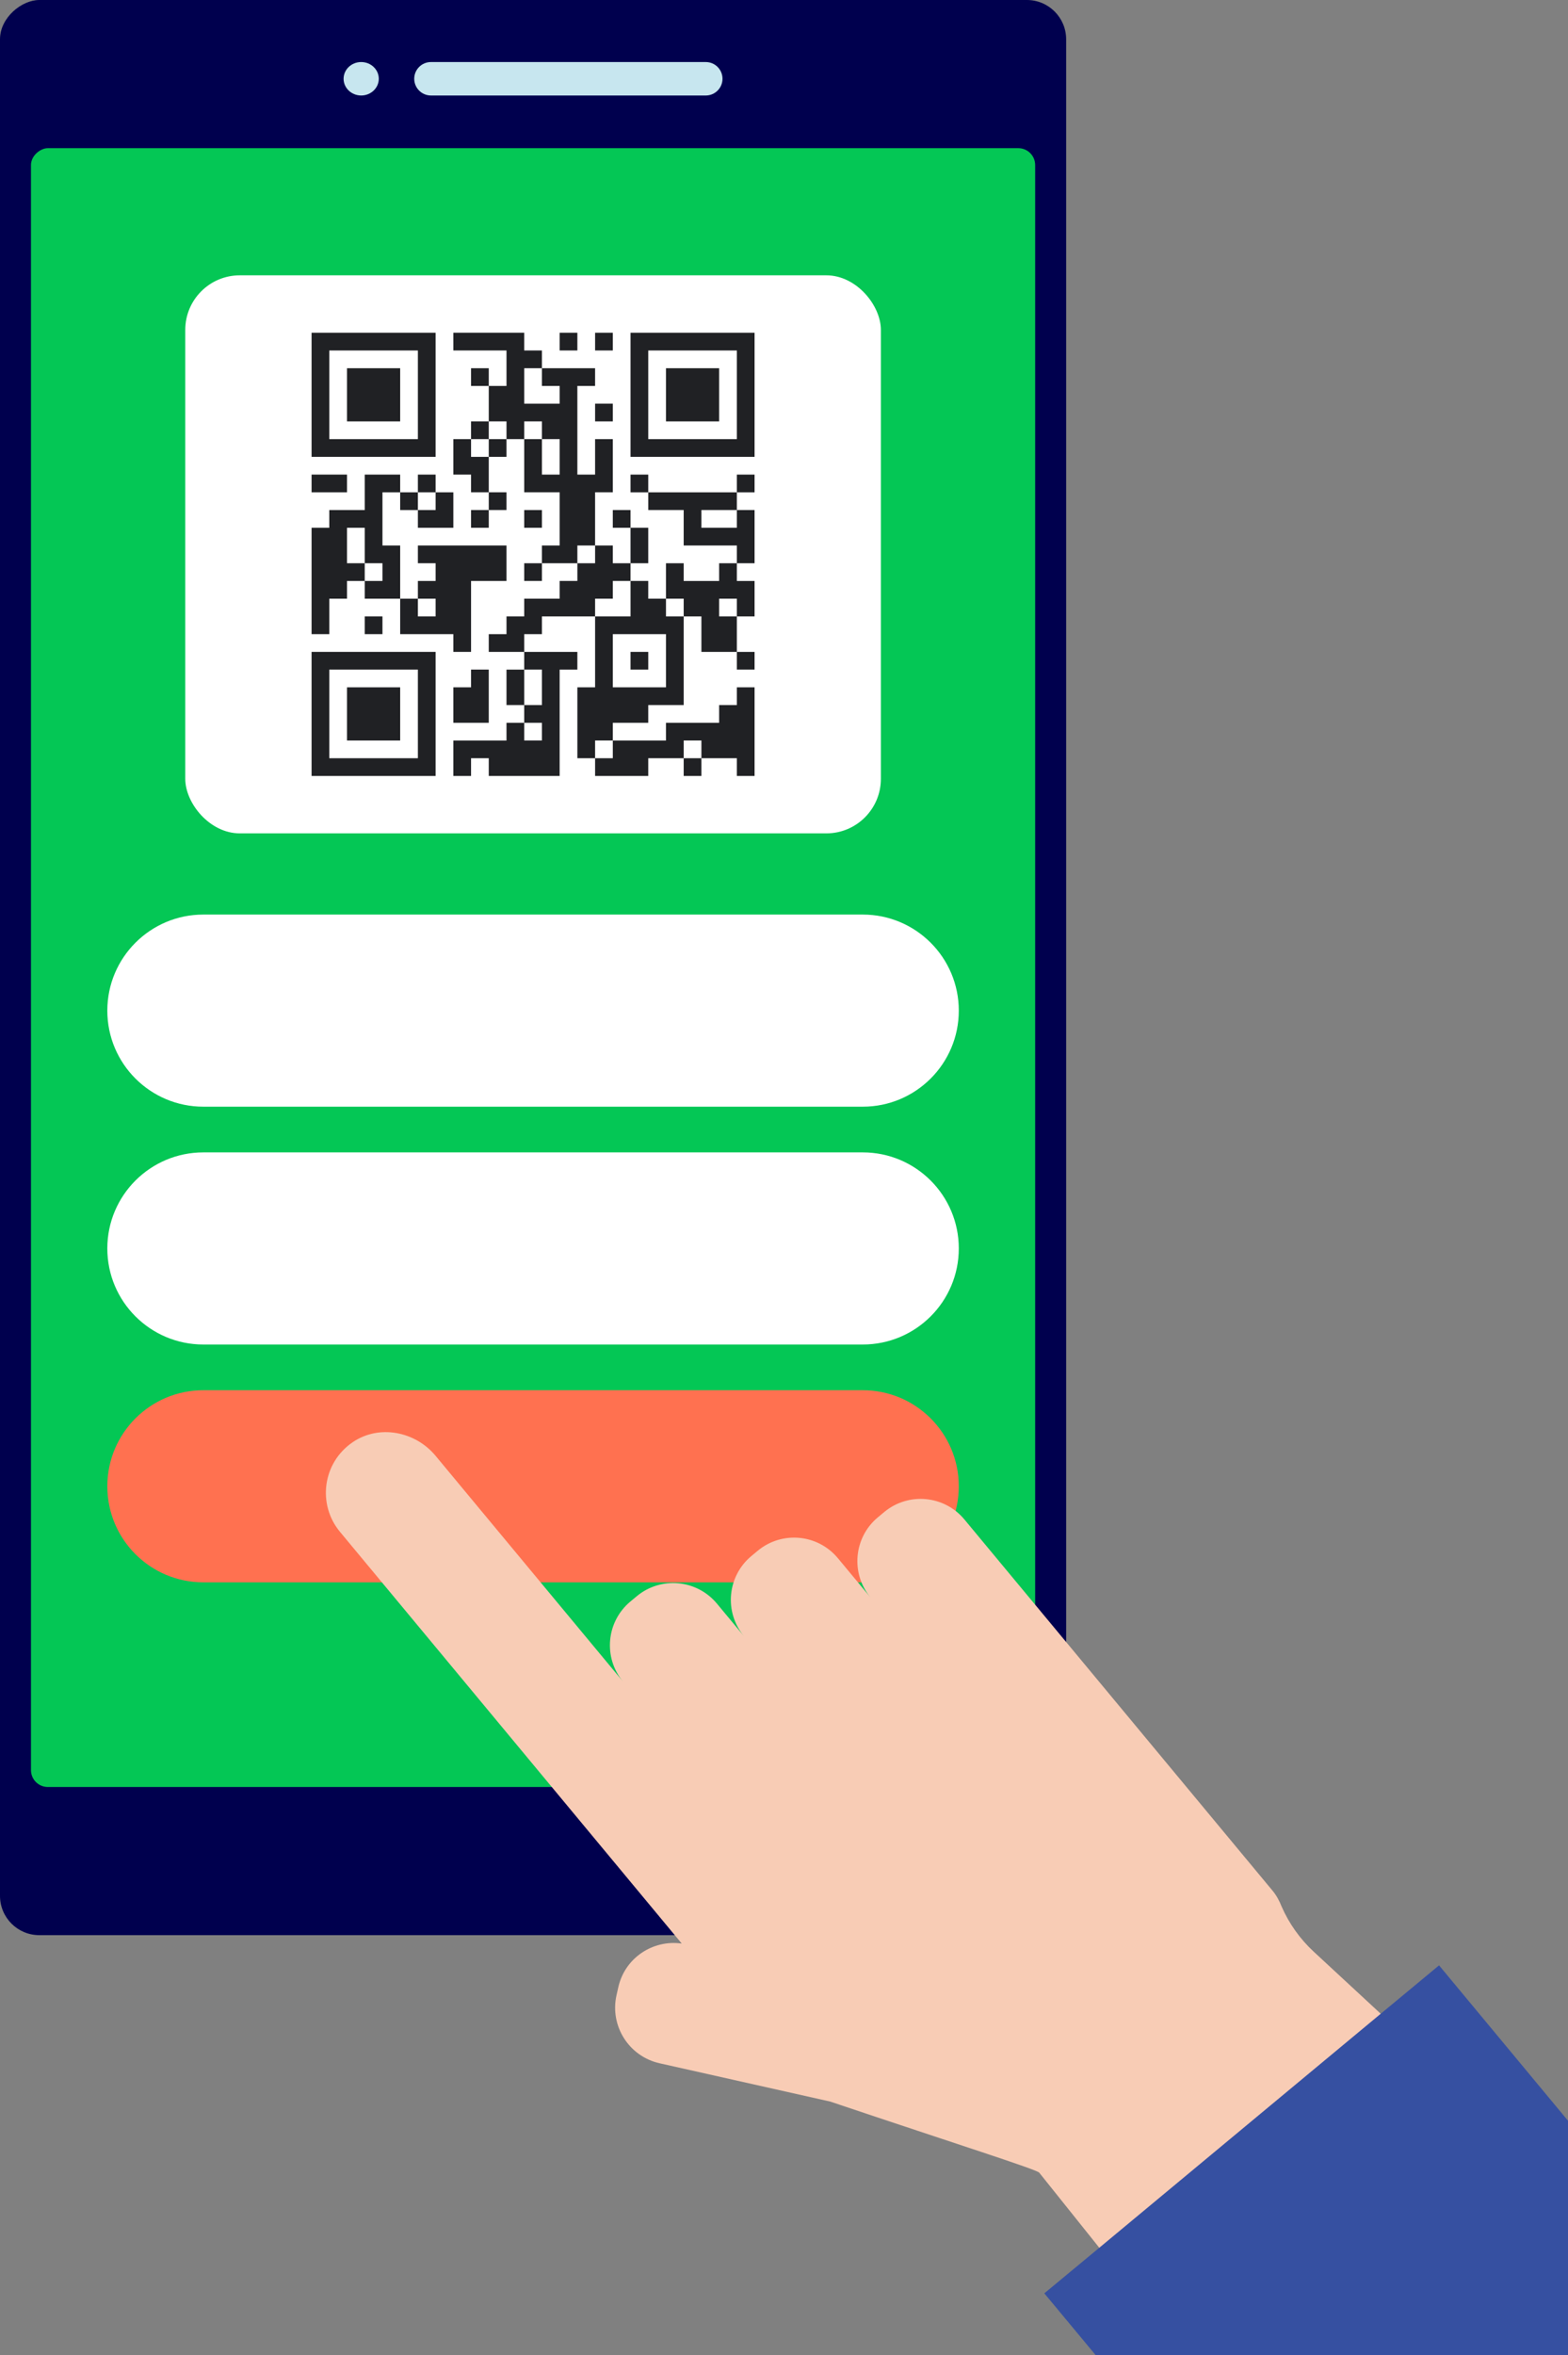 <?xml version="1.0" encoding="UTF-8"?>
<svg id="_レイヤー_1" data-name="レイヤー 1" xmlns="http://www.w3.org/2000/svg" viewBox="0 0 530.93 797.05">
  <rect x="0" y="0" width="530.93" height="797.05" fill="#808080" stroke="none"/>
  <defs>
    <style>
      .cls-1 {
        fill: #00004e;
      }

      .cls-2 {
        fill: #f8ccb5;
      }

      .cls-3 {
        fill: #3650a1;
      }

      .cls-4 {
        fill: #04c755;
      }

      .cls-5 {
        fill: #c7e6ef;
      }

      .cls-6 {
        fill: #202124;
      }

      .cls-7 {
        fill: #fff;
      }

      .cls-8 {
        fill: #ff7150;
      }
    </style>
  </defs>
  <rect class="cls-1" x="-146.97" y="146.97" width="654.94" height="361" rx="13.3" ry="13.3" transform="translate(507.97 146.97) rotate(90)"/>
  <rect class="cls-4" x="-96.82" y="157.46" width="554.65" height="340.02" rx="5.71" ry="5.71" transform="translate(507.97 146.97) rotate(90)"/>
  <path class="cls-5" d="M140.26,26.66h0c0-3.13,2.54-5.66,5.66-5.66h93.06c3.13,0,5.66,2.54,5.66,5.66h0c0,3.13-2.54,5.66-5.66,5.66h-93.06c-3.13,0-5.66-2.54-5.66-5.66Z"/>
  <path class="cls-5" d="M122.3,32.32c-3.29,0-5.96-2.54-5.96-5.66s2.67-5.66,5.96-5.66,5.96,2.54,5.96,5.66-2.67,5.66-5.96,5.66Z"/>
  <rect class="cls-7" x="62.73" y="93.18" width="235.54" height="188.87" rx="18.47" ry="18.47"/>
  <path class="cls-8" d="M292.14,535.53H68.85c-17.95,0-32.51-14.55-32.51-32.51h0c0-17.95,14.56-32.51,32.51-32.51h223.29c17.95,0,32.51,14.56,32.51,32.51h0c0,17.95-14.56,32.51-32.51,32.51Z"/>
  <path class="cls-7" d="M292.14,455.04H68.85c-17.95,0-32.51-14.55-32.51-32.51h0c0-17.95,14.56-32.51,32.51-32.51h223.29c17.95,0,32.51,14.56,32.51,32.51h0c0,17.95-14.56,32.51-32.51,32.51Z"/>
  <path class="cls-7" d="M292.14,374.55H68.85c-17.95,0-32.51-14.55-32.51-32.51h0c0-17.95,14.56-32.51,32.51-32.51h223.29c17.95,0,32.51,14.56,32.51,32.51h0c0,17.95-14.56,32.51-32.51,32.51Z"/>
  <path class="cls-2" d="M482.39,695.31l-37.55-34.77c-4.66-4.31-8.37-9.54-10.91-15.35h0c-.73-1.86-1.68-3.66-3.03-5.29l-104.35-125.65c-6.8-8.19-18.96-9.32-27.15-2.51l-2.13,1.77c-8.19,6.8-9.32,18.96-2.51,27.15l-11.05-13.3c-6.8-8.19-18.96-9.32-27.15-2.51l-2.13,1.77c-8.19,6.8-9.32,18.96-2.51,27.15l-9.16-11.03c-6.8-8.19-18.96-9.32-27.15-2.51l-2.13,1.77c-8.19,6.8-9.32,18.96-2.51,27.15l-63.49-76.45c-6.9-8.3-19.13-10.68-28.05-4.6-10.23,6.97-12.04,21.03-4.32,30.33l115.73,139.35c-9.85-1.39-19.27,4.91-21.48,14.78l-.61,2.71c-2.33,10.39,4.2,20.7,14.59,23.03l57.76,12.96h0c43.61,14.67,70.22,23.08,70.8,24.08l32.86,41.06,97.64-81.09Z"/>
  <polygon class="cls-3" points="530.93 717.74 530.93 797.05 370.97 797.05 353.61 776.16 372.23 760.73 467.52 681.54 487.27 665.16 530.93 717.74"/>
  <g>
    <path class="cls-6" d="M105.5,133.62v21h42v-42h-42v21ZM141.5,133.62v15h-30v-30h30v15Z"/>
    <path class="cls-6" d="M117.5,133.62v9h18v-18h-18v9Z"/>
    <path class="cls-6" d="M153.5,115.62v3h18v12h-6v-6h-6v6h6v12h-6v6h-6v12h6v6h6v6h-6v6h6v-6h6v-6h-6v-12h6v-6h6v18h12v18h-6v6h-6v6h6v-6h12v6h-6v6h-12v6h-6v6h-6v6h12v6h-6v12h6v6h-6v6h-18v12h6v-6h6v6h24v-36h6v-6h-18v-6h6v-6h18v24h-6v24h6v6h18v-6h12v6h6v-6h12v6h6v-30h-6v6h-6v6h-18v6h-18v-6h12v-6h12v-30h6v12h12v6h6v-6h-6v-12h6v-12h-6v-6h6v-18h-6v-6h6v-6h-6v6h-30v-6h-6v6h6v6h12v12h18v6h-6v6h-12v-6h-6v12h-6v-6h-6v-6h6v-12h-6v-6h-6v6h6v12h-6v-6h-6v-18h6v-18h-6v12h-6v-30h6v-6h-18v-6h-6v-6h-24v3ZM183.5,127.62v3h6v6h-12v-12h6v3ZM171.5,145.62v3h-6v6h-6v-6h6v-6h6v3ZM183.5,145.62v3h6v12h-6v-12h-6v-6h6v3ZM249.5,175.62v3h-12v-6h12v3ZM201.5,187.62v3h-6v-6h6v3ZM213.5,202.62v6h-12v-6h6v-6h6v6ZM231.5,205.62v3h-6v-6h6v3ZM249.5,205.62v3h-6v-6h6v3ZM225.5,223.62v9h-18v-18h18v9ZM183.5,232.62v6h-6v-12h6v6ZM183.5,247.62v3h-6v-6h6v3ZM207.5,253.62v3h-6v-6h6v3ZM237.5,253.62v3h-6v-6h6v3Z"/>
    <path class="cls-6" d="M213.5,223.62v3h6v-6h-6v3Z"/>
    <path class="cls-6" d="M189.5,115.62v3h6v-6h-6v3Z"/>
    <path class="cls-6" d="M201.5,115.62v3h6v-6h-6v3Z"/>
    <path class="cls-6" d="M213.5,133.62v21h42v-42h-42v21ZM249.5,133.62v15h-30v-30h30v15Z"/>
    <path class="cls-6" d="M225.5,133.62v9h18v-18h-18v9Z"/>
    <path class="cls-6" d="M201.5,139.62v3h6v-6h-6v3Z"/>
    <path class="cls-6" d="M105.5,163.62v3h12v-6h-12v3Z"/>
    <path class="cls-6" d="M123.5,166.62v6h-12v6h-6v36h6v-12h6v-6h6v6h12v12h18v6h6v-24h12v-12h-30v6h6v6h-6v6h-6v-18h-6v-18h6v6h6v6h12v-12h-6v-6h-6v6h-6v-6h-12v6ZM147.5,169.62v3h-6v-6h6v3ZM123.5,184.62v6h6v6h-6v-6h-6v-12h6v6ZM147.5,205.62v3h-6v-6h6v3Z"/>
    <path class="cls-6" d="M177.5,175.62v3h6v-6h-6v3Z"/>
    <path class="cls-6" d="M123.5,211.62v3h6v-6h-6v3Z"/>
    <path class="cls-6" d="M105.5,241.62v21h42v-42h-42v21ZM141.5,241.62v15h-30v-30h30v15Z"/>
    <path class="cls-6" d="M117.5,241.62v9h18v-18h-18v9Z"/>
    <path class="cls-6" d="M159.5,229.62v3h-6v12h12v-18h-6v3Z"/>
  </g>
</svg>